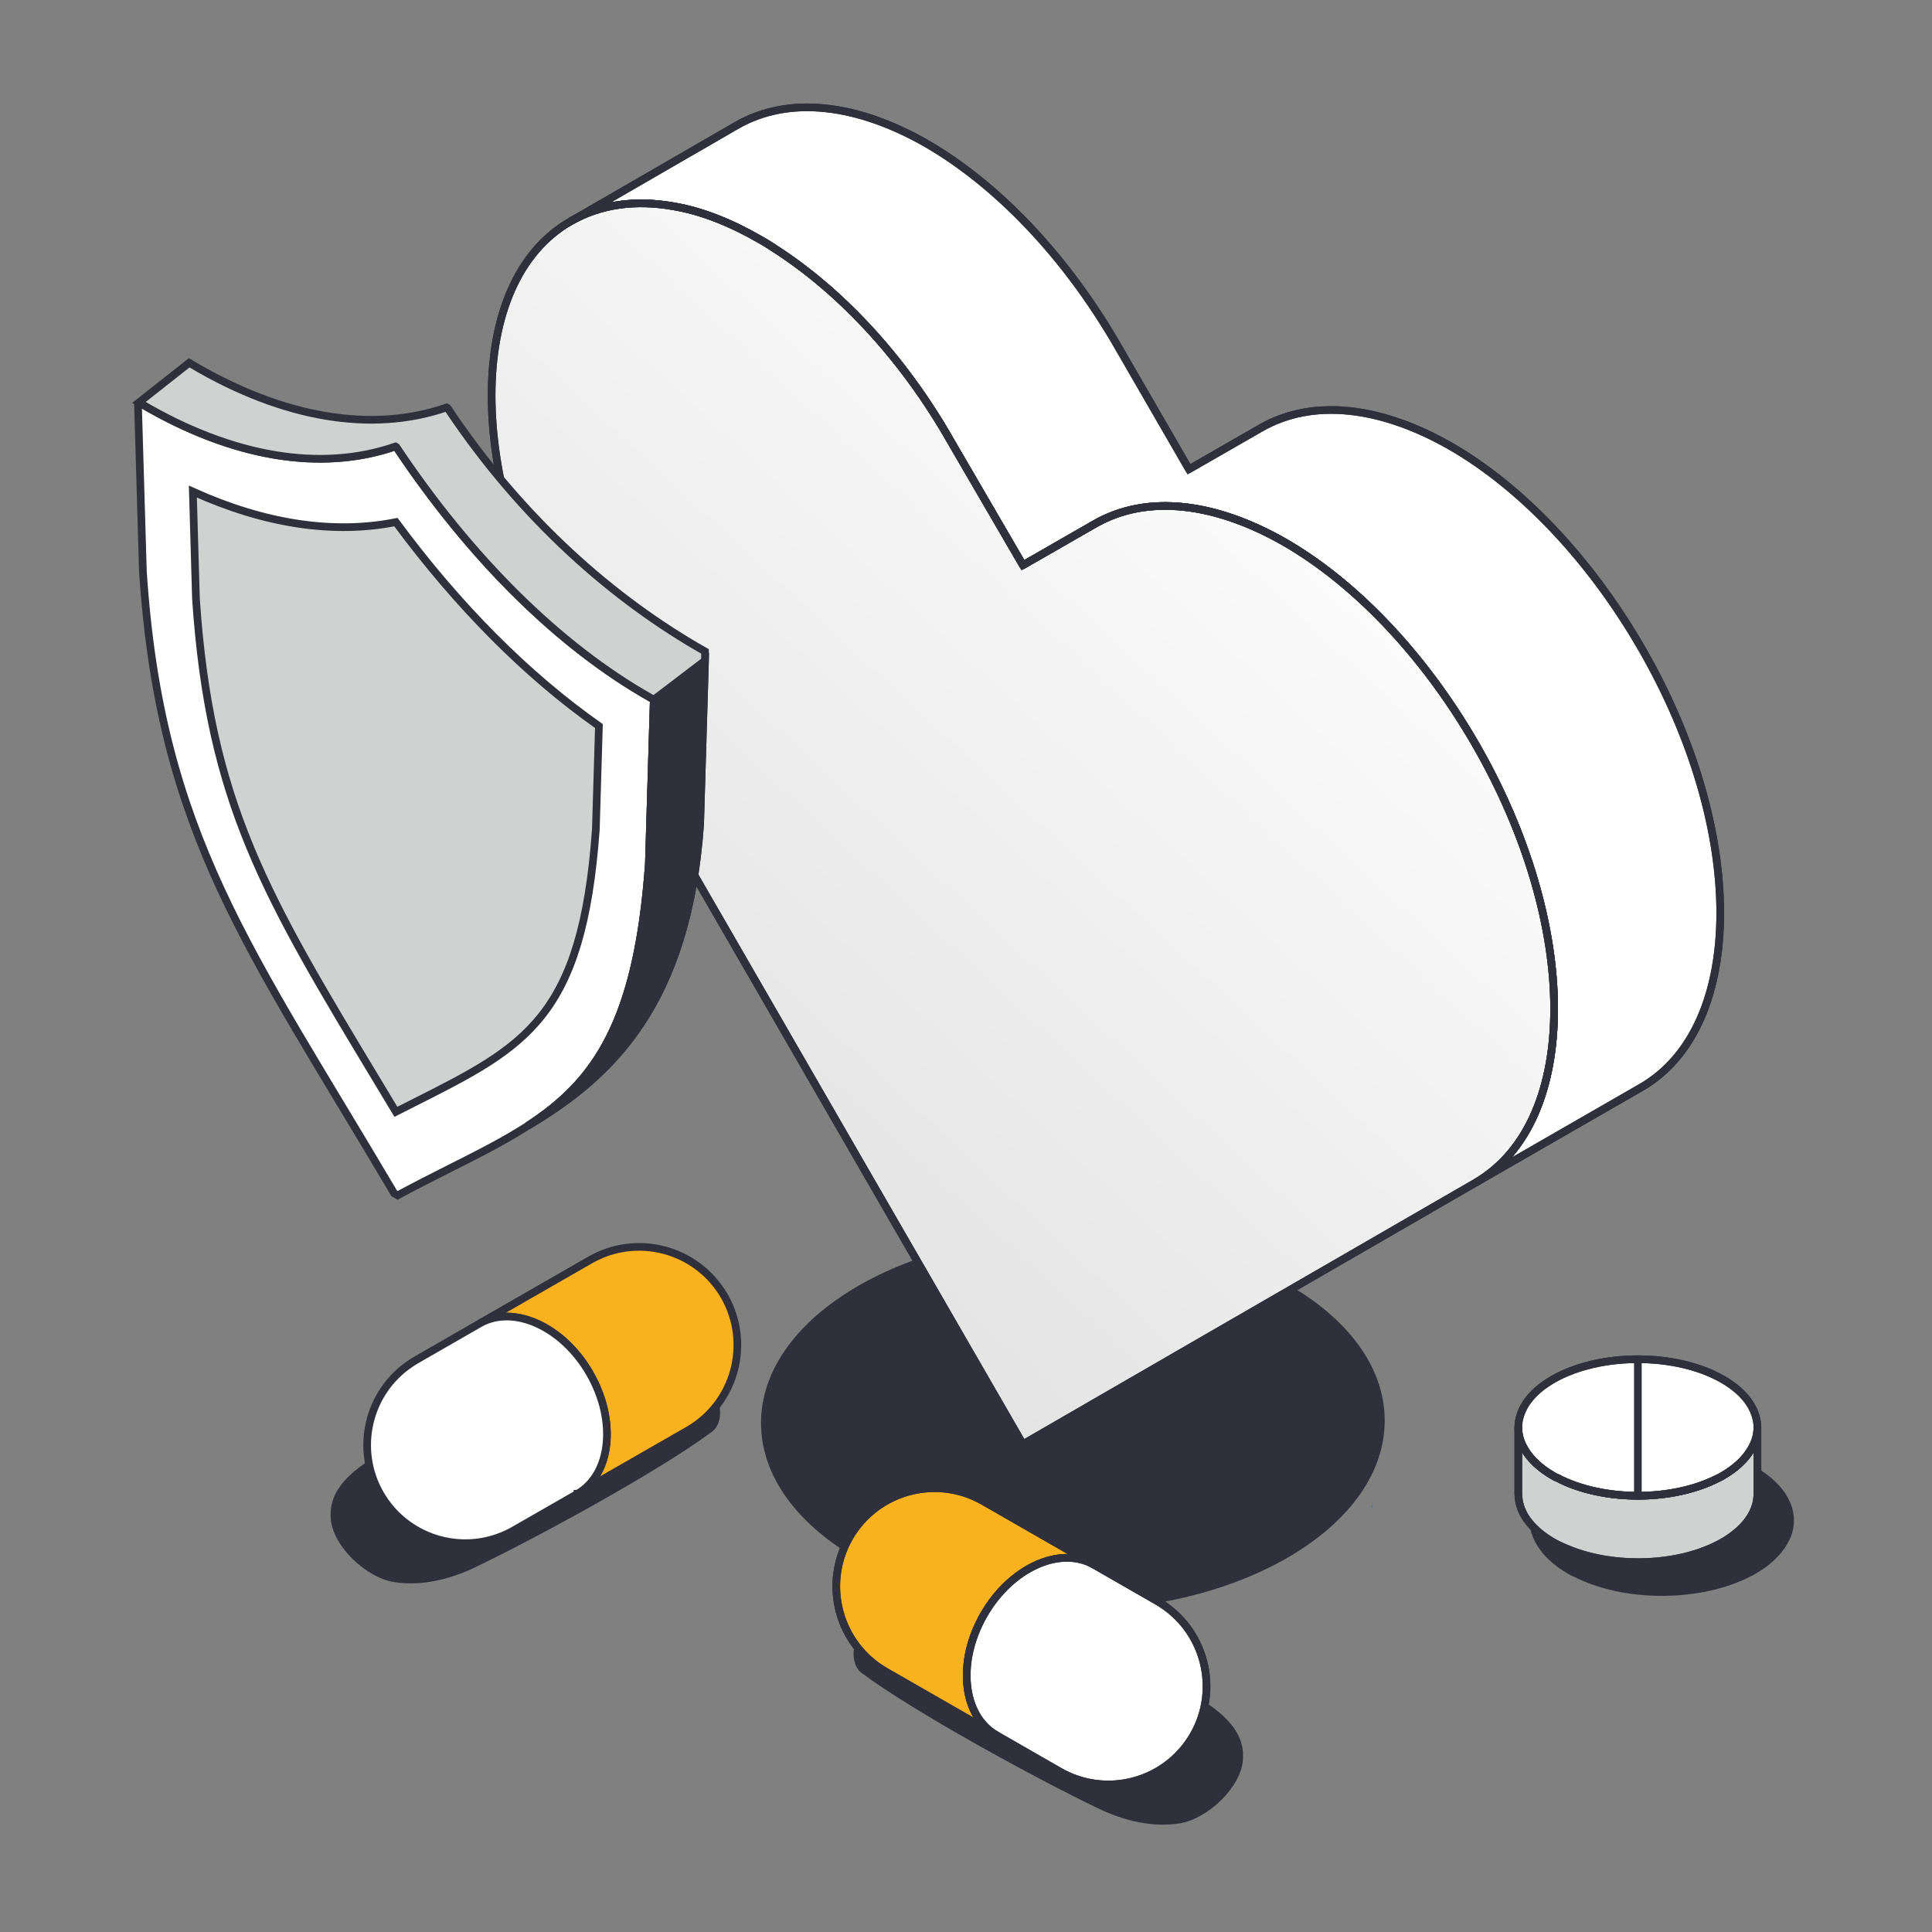 <svg width="126" height="126" viewBox="0 0 126 126" fill="none" xmlns="http://www.w3.org/2000/svg">
<rect x="0" y="0" width="126" height="126" fill="#808080" stroke="none"/>
<path d="M70.044 105.021C81.276 104.952 90.348 99.392 90.306 92.602C90.265 85.812 81.126 80.363 69.894 80.432C58.662 80.501 49.59 86.061 49.632 92.851C49.673 99.641 58.812 105.089 70.044 105.021Z" fill="#302F3C"/>
<path d="M105.059 97.931C105.059 98.068 105.041 98.204 105.024 98.34H105.059V97.931Z" fill="#3160AC"/>
<path d="M89.502 98.34C89.485 98.204 89.467 98.068 89.467 97.931V98.34H89.502Z" fill="#3160AC"/>
<path d="M99.758 99.159C99.758 99.705 99.91 100.232 100.234 100.759C100.634 101.437 101.319 102.097 102.272 102.642C102.367 102.699 102.462 102.756 102.577 102.793C105.853 104.507 110.901 104.507 114.196 102.793C114.291 102.756 114.386 102.699 114.482 102.642C115.434 102.097 116.12 101.437 116.52 100.759C116.844 100.232 116.996 99.705 116.996 99.159C116.996 98.707 116.882 98.255 116.672 97.822C116.292 97.031 115.567 96.296 114.482 95.675C111.11 93.754 105.644 93.754 102.272 95.675C101.186 96.296 100.463 97.031 100.082 97.822C99.872 98.255 99.758 98.707 99.758 99.159H99.758Z" fill="#302F3C"/>
<path d="M99.019 93.096V97.423C99.019 97.561 99.044 97.698 99.057 97.836C99.209 98.836 99.968 99.812 101.296 100.575C101.562 100.724 101.853 100.862 102.144 100.975C105.205 102.3 109.557 102.163 112.34 100.575C113.668 99.812 114.427 98.836 114.579 97.836C114.591 97.698 114.617 97.561 114.617 97.423V93.096C114.617 93.597 114.477 94.072 114.186 94.547C113.82 95.159 113.2 95.76 112.339 96.248C112.251 96.298 112.162 96.348 112.074 96.385C109.291 97.836 105.103 97.936 102.143 96.661C101.953 96.573 101.764 96.486 101.574 96.385C101.473 96.348 101.385 96.298 101.296 96.248C100.436 95.76 99.816 95.16 99.449 94.547C99.158 94.072 99.019 93.597 99.019 93.096H99.019Z" fill="#D0D1D1" stroke="#302F3C" stroke-width="0.5" stroke-miterlimit="10"/>
<path d="M99.021 93.099C99.021 93.593 99.159 94.069 99.452 94.546C99.814 95.159 100.434 95.756 101.295 96.249C101.381 96.301 101.467 96.352 101.571 96.386C104.534 97.936 109.099 97.936 112.08 96.386C112.166 96.352 112.252 96.301 112.338 96.249C113.199 95.756 113.819 95.159 114.181 94.546C114.474 94.069 114.612 93.593 114.612 93.099C114.612 92.69 114.508 92.281 114.319 91.889C113.974 91.174 113.32 90.51 112.338 89.948C109.289 88.21 104.344 88.21 101.295 89.948C100.313 90.51 99.659 91.174 99.314 91.889C99.124 92.281 99.021 92.69 99.021 93.099H99.021Z" fill="white" stroke="#302F3C" stroke-width="0.5" stroke-miterlimit="10"/>
<path d="M99.021 93.099C99.021 93.593 99.159 94.069 99.452 94.546C99.814 95.159 100.434 95.756 101.295 96.249C101.381 96.301 101.467 96.352 101.571 96.386C104.534 97.936 109.099 97.936 112.08 96.386C112.166 96.352 112.252 96.301 112.338 96.249C113.199 95.756 113.819 95.159 114.181 94.546C114.474 94.069 114.612 93.593 114.612 93.099C114.612 92.69 114.508 92.281 114.319 91.889C113.974 91.174 113.32 90.51 112.338 89.948C109.289 88.21 104.344 88.21 101.295 89.948C100.313 90.51 99.659 91.174 99.314 91.889C99.124 92.281 99.021 92.69 99.021 93.099H99.021Z" stroke="#302F3C" stroke-width="0.5" stroke-linecap="round" stroke-linejoin="round"/>
<path d="M99.021 93.099V97.429C99.021 97.565 99.039 97.701 99.056 97.837C99.211 98.842 99.969 99.813 101.296 100.58C104.345 102.317 109.289 102.317 112.339 100.58C113.665 99.813 114.423 98.842 114.578 97.837C114.596 97.701 114.613 97.565 114.613 97.429V93.099C114.613 93.593 114.475 94.069 114.182 94.546C113.82 95.159 113.2 95.756 112.339 96.25C112.253 96.301 112.167 96.352 112.081 96.386C109.1 97.936 104.535 97.936 101.572 96.386C101.468 96.352 101.382 96.301 101.296 96.25C100.435 95.756 99.815 95.159 99.453 94.546C99.16 94.069 99.022 93.593 99.022 93.099H99.021Z" stroke="#302F3C" stroke-width="0.5" stroke-linecap="round" stroke-linejoin="round"/>
<path d="M106.817 88.645V97.547" stroke="#302F3C" stroke-width="0.5" stroke-miterlimit="10"/>
<path d="M107.049 70.909L96.286 77.102C103.075 73.094 103.042 60.344 96.22 48.521C92.775 42.56 88.271 37.956 83.8 35.373C79.296 32.79 74.825 32.194 71.381 34.181L66.711 36.863L62.008 28.783C58.829 23.186 54.656 18.847 50.45 16.165C50.152 15.966 49.887 15.8 49.589 15.635C47.635 14.509 45.714 13.747 43.893 13.449C41.442 13.018 39.157 13.316 37.203 14.443L48.033 8.183C51.477 6.196 55.948 6.792 60.452 9.375C64.956 11.992 69.427 16.562 72.871 22.523L77.54 30.604L82.21 27.921C85.655 25.934 90.125 26.531 94.63 29.114C99.101 31.697 103.605 36.3 107.049 42.261C113.904 54.118 113.904 66.934 107.049 70.909H107.049Z" fill="white" stroke="#302F3C" stroke-width="0.5" stroke-miterlimit="10"/>
<path d="M96.286 77.101L77.541 87.93L66.711 94.19L41.873 51.17L37.203 43.089C30.348 31.2 30.348 18.383 37.203 14.442C39.157 13.316 41.442 13.018 43.893 13.448C45.715 13.746 47.636 14.508 49.59 15.634C49.888 15.799 50.152 15.965 50.45 16.164C54.657 18.846 58.829 23.185 62.009 28.782L66.712 36.862L71.382 34.18C74.826 32.193 79.297 32.789 83.801 35.372C88.272 37.956 92.776 42.559 96.22 48.52C103.042 60.343 103.076 73.094 96.286 77.101L96.286 77.101Z" fill="white"/>
<path d="M96.286 77.101L77.541 87.93L66.711 94.19L41.873 51.17L37.203 43.089C30.348 31.2 30.348 18.383 37.203 14.442C39.157 13.316 41.442 13.018 43.893 13.448C45.715 13.746 47.636 14.508 49.59 15.634C49.888 15.799 50.152 15.965 50.45 16.164C54.657 18.846 58.829 23.185 62.009 28.782L66.712 36.862L71.382 34.18C74.826 32.193 79.297 32.789 83.801 35.372C88.272 37.956 92.776 42.559 96.22 48.52C103.042 60.343 103.076 73.094 96.286 77.101L96.286 77.101Z" fill="url(#paint0_linear_61_1972)"/>
<path d="M96.286 77.101L77.541 87.93L66.711 94.19L41.873 51.17L37.203 43.089C30.348 31.2 30.348 18.383 37.203 14.442C39.157 13.316 41.442 13.018 43.893 13.448C45.715 13.746 47.636 14.508 49.59 15.634C49.888 15.799 50.152 15.965 50.45 16.164C54.657 18.846 58.829 23.185 62.009 28.782L66.712 36.862L71.382 34.18C74.826 32.193 79.297 32.789 83.801 35.372C88.272 37.956 92.776 42.559 96.22 48.52C103.042 60.343 103.076 73.094 96.286 77.101L96.286 77.101Z" stroke="#302F3C" stroke-width="0.5" stroke-miterlimit="10"/>
<path d="M107.049 70.909L96.286 77.102C103.075 73.094 103.042 60.344 96.22 48.521C92.775 42.56 88.271 37.956 83.8 35.373C79.296 32.79 74.825 32.194 71.381 34.181L66.711 36.863L62.008 28.783C58.829 23.186 54.656 18.847 50.45 16.165C50.152 15.966 49.887 15.8 49.589 15.635C47.635 14.509 45.714 13.747 43.893 13.449C41.442 13.018 39.157 13.316 37.203 14.443L48.033 8.183C51.477 6.196 55.948 6.792 60.452 9.375C64.956 11.992 69.427 16.562 72.871 22.523L77.54 30.604L82.21 27.921C85.655 25.934 90.125 26.531 94.63 29.114C99.101 31.697 103.605 36.3 107.049 42.261C113.904 54.118 113.904 66.934 107.049 70.909H107.049Z" stroke="#302F3C" stroke-width="0.5" stroke-linecap="round" stroke-linejoin="round"/>
<path d="M96.286 77.101L77.541 87.93L66.711 94.19L41.873 51.17L37.203 43.089C30.348 31.2 30.348 18.383 37.203 14.442C39.157 13.316 41.442 13.018 43.893 13.448C45.715 13.746 47.636 14.508 49.59 15.634C49.888 15.799 50.152 15.965 50.45 16.164C54.657 18.846 58.829 23.185 62.009 28.782L66.712 36.862L71.382 34.18C74.826 32.193 79.297 32.789 83.801 35.372C88.272 37.956 92.776 42.559 96.22 48.52C103.042 60.343 103.076 73.094 96.286 77.101L96.286 77.101Z" stroke="#302F3C" stroke-width="0.5" stroke-linecap="round" stroke-linejoin="round"/>
<path d="M27.177 94.551C25.927 94.969 25.28 94.471 24.171 95.181C22.058 96.532 21.462 97.758 21.573 99.071C21.726 100.873 23.903 102.893 25.689 103.179C27.476 103.464 29.33 103.006 30.962 102.227C34.999 100.298 43.099 95.878 46.457 93.355C47.086 92.882 47.175 91.644 46.458 90.544C46.028 89.884 44.001 92.651 43.58 91.986C43.088 91.21 42.054 90.996 41.135 90.982C36.24 90.908 31.859 94.387 26.965 94.512" fill="#302F3C"/>
<path d="M44.876 93.28L37.661 97.417C39.863 96.146 40.23 92.638 38.465 89.574C37.505 87.894 36.1 86.701 34.667 86.171C33.764 85.832 32.846 85.762 32.02 86.002C31.759 86.08 31.512 86.186 31.272 86.32L31.915 85.945L38.494 82.169C40.012 81.3 41.727 81.117 43.294 81.526C44.904 81.943 46.344 82.98 47.241 84.533C48.998 87.604 47.94 91.515 44.876 93.28L44.876 93.28Z" fill="#F9B11E" stroke="#302F3C" stroke-width="0.5" stroke-miterlimit="10"/>
<path d="M37.661 97.417C37.661 97.424 37.654 97.424 37.654 97.424L33.531 99.79C33.362 99.888 33.186 99.98 33.009 100.058C30.037 101.427 26.458 100.326 24.792 97.424C23.112 94.495 24.008 90.775 26.776 88.925C26.896 88.84 27.023 88.763 27.157 88.685L31.273 86.32C33.482 85.049 36.708 86.511 38.466 89.574C40.231 92.638 39.864 96.147 37.662 97.417H37.661Z" fill="white" stroke="#302F3C" stroke-width="0.5" stroke-miterlimit="10"/>
<path d="M75.455 110.286C76.704 110.704 77.351 110.206 78.461 110.916C80.573 112.268 81.169 113.494 81.058 114.807C80.905 116.609 78.728 118.629 76.942 118.914C75.156 119.2 73.302 118.742 71.669 117.962C67.632 116.034 59.533 111.613 56.175 109.09C55.545 108.618 55.456 107.38 56.174 106.279C56.603 105.62 58.63 108.387 59.052 107.722C59.544 106.945 60.578 106.732 61.497 106.718C66.392 106.643 70.773 110.123 75.667 110.248" fill="#302F3C"/>
<path d="M57.756 109.017L64.971 113.153C62.768 111.882 62.401 108.374 64.166 105.31C65.126 103.63 66.531 102.437 67.964 101.908C68.867 101.569 69.785 101.498 70.611 101.738C70.872 101.816 71.119 101.922 71.359 102.056L70.717 101.682L64.137 97.905C62.619 97.036 60.904 96.853 59.337 97.263C57.727 97.679 56.287 98.717 55.391 100.27C53.633 103.341 54.692 107.252 57.755 109.017H57.756Z" fill="#F9B11E" stroke="#302F3C" stroke-width="0.5" stroke-miterlimit="10"/>
<path d="M64.971 113.153C64.971 113.16 64.978 113.16 64.978 113.16L69.1 115.525C69.27 115.624 69.446 115.716 69.623 115.793C72.595 117.163 76.174 116.061 77.84 113.16C79.52 110.23 78.623 106.51 75.856 104.66C75.736 104.575 75.609 104.498 75.475 104.42L71.359 102.055C69.149 100.785 65.923 102.246 64.166 105.31C62.401 108.374 62.768 111.882 64.971 113.153V113.153Z" fill="white" stroke="#302F3C" stroke-width="0.5" stroke-miterlimit="10"/>
<path d="M57.754 109.014C54.687 107.253 53.629 103.339 55.39 100.272C57.151 97.205 61.065 96.147 64.132 97.908L75.471 104.421C78.538 106.182 79.596 110.096 77.835 113.162C76.074 116.229 72.16 117.288 69.093 115.526L57.754 109.014Z" stroke="#302F3C" stroke-width="0.5" stroke-linecap="round" stroke-linejoin="round"/>
<path d="M64.977 113.163C62.765 111.893 62.401 108.377 64.162 105.311C65.923 102.244 69.144 100.787 71.355 102.057" stroke="#302F3C" stroke-width="0.5" stroke-linecap="round" stroke-linejoin="round"/>
<path d="M42.413 45.501C36.492 42.151 30.704 36.437 25.852 29.157L25.787 29.119C20.935 30.797 15.147 29.827 9.226 26.34L9 26.412L9.32 37.27C10.443 54.418 16.292 61.881 25.705 77.824L25.935 77.956C35.348 72.883 41.197 72.173 42.32 56.322L42.64 45.629L42.414 45.501H42.413Z" fill="white" stroke="#302F3C" stroke-width="0.5" stroke-miterlimit="10"/>
<path d="M45.979 42.484C40.058 39.134 34.043 33.893 29.191 26.613L29.125 26.575C24.274 28.253 18.485 27.283 12.565 23.796L12.339 23.662L9.062 26.244L9.225 26.34C15.146 29.827 20.934 30.797 25.786 29.119L25.852 29.157C30.704 36.437 36.492 42.151 42.413 45.501L42.639 45.629L42.319 56.323C41.586 66.668 38.839 70.563 34.403 73.432C39.946 70.158 44.835 65.406 45.659 53.778L45.979 43.085V42.484V42.484Z" fill="#D0D1D1" stroke="#302F3C" stroke-width="0.5" stroke-miterlimit="10"/>
<path d="M42.639 45.629L42.319 56.323C41.586 66.668 38.839 70.563 34.403 73.432C39.946 70.158 44.835 65.406 45.659 53.778L45.979 43.085L42.639 45.629Z" fill="#302F3C" stroke="#302F3C" stroke-width="0.5" stroke-miterlimit="10"/>
<path d="M24.649 70.567C17.342 58.446 13.666 52.348 12.78 39.044L12.578 32.06C17.27 34.182 21.767 34.858 25.82 34.051C29.871 39.537 34.369 44.054 39.06 47.351L38.859 54.101C37.972 66.383 34.297 68.236 26.988 71.92C26.605 72.114 26.217 72.309 25.819 72.511C25.421 71.85 25.031 71.202 24.649 70.567H24.649Z" fill="#D0D1D1" stroke="#302F3C" stroke-width="0.5" stroke-miterlimit="10"/>
<defs>
<linearGradient id="paint0_linear_61_1972" x1="81.797" y1="19.362" x2="28.147" y2="77.318" gradientUnits="userSpaceOnUse">
<stop stop-color="white"/>
<stop offset="1" stop-color="#DEDEDE"/>
</linearGradient>
</defs>
</svg>
